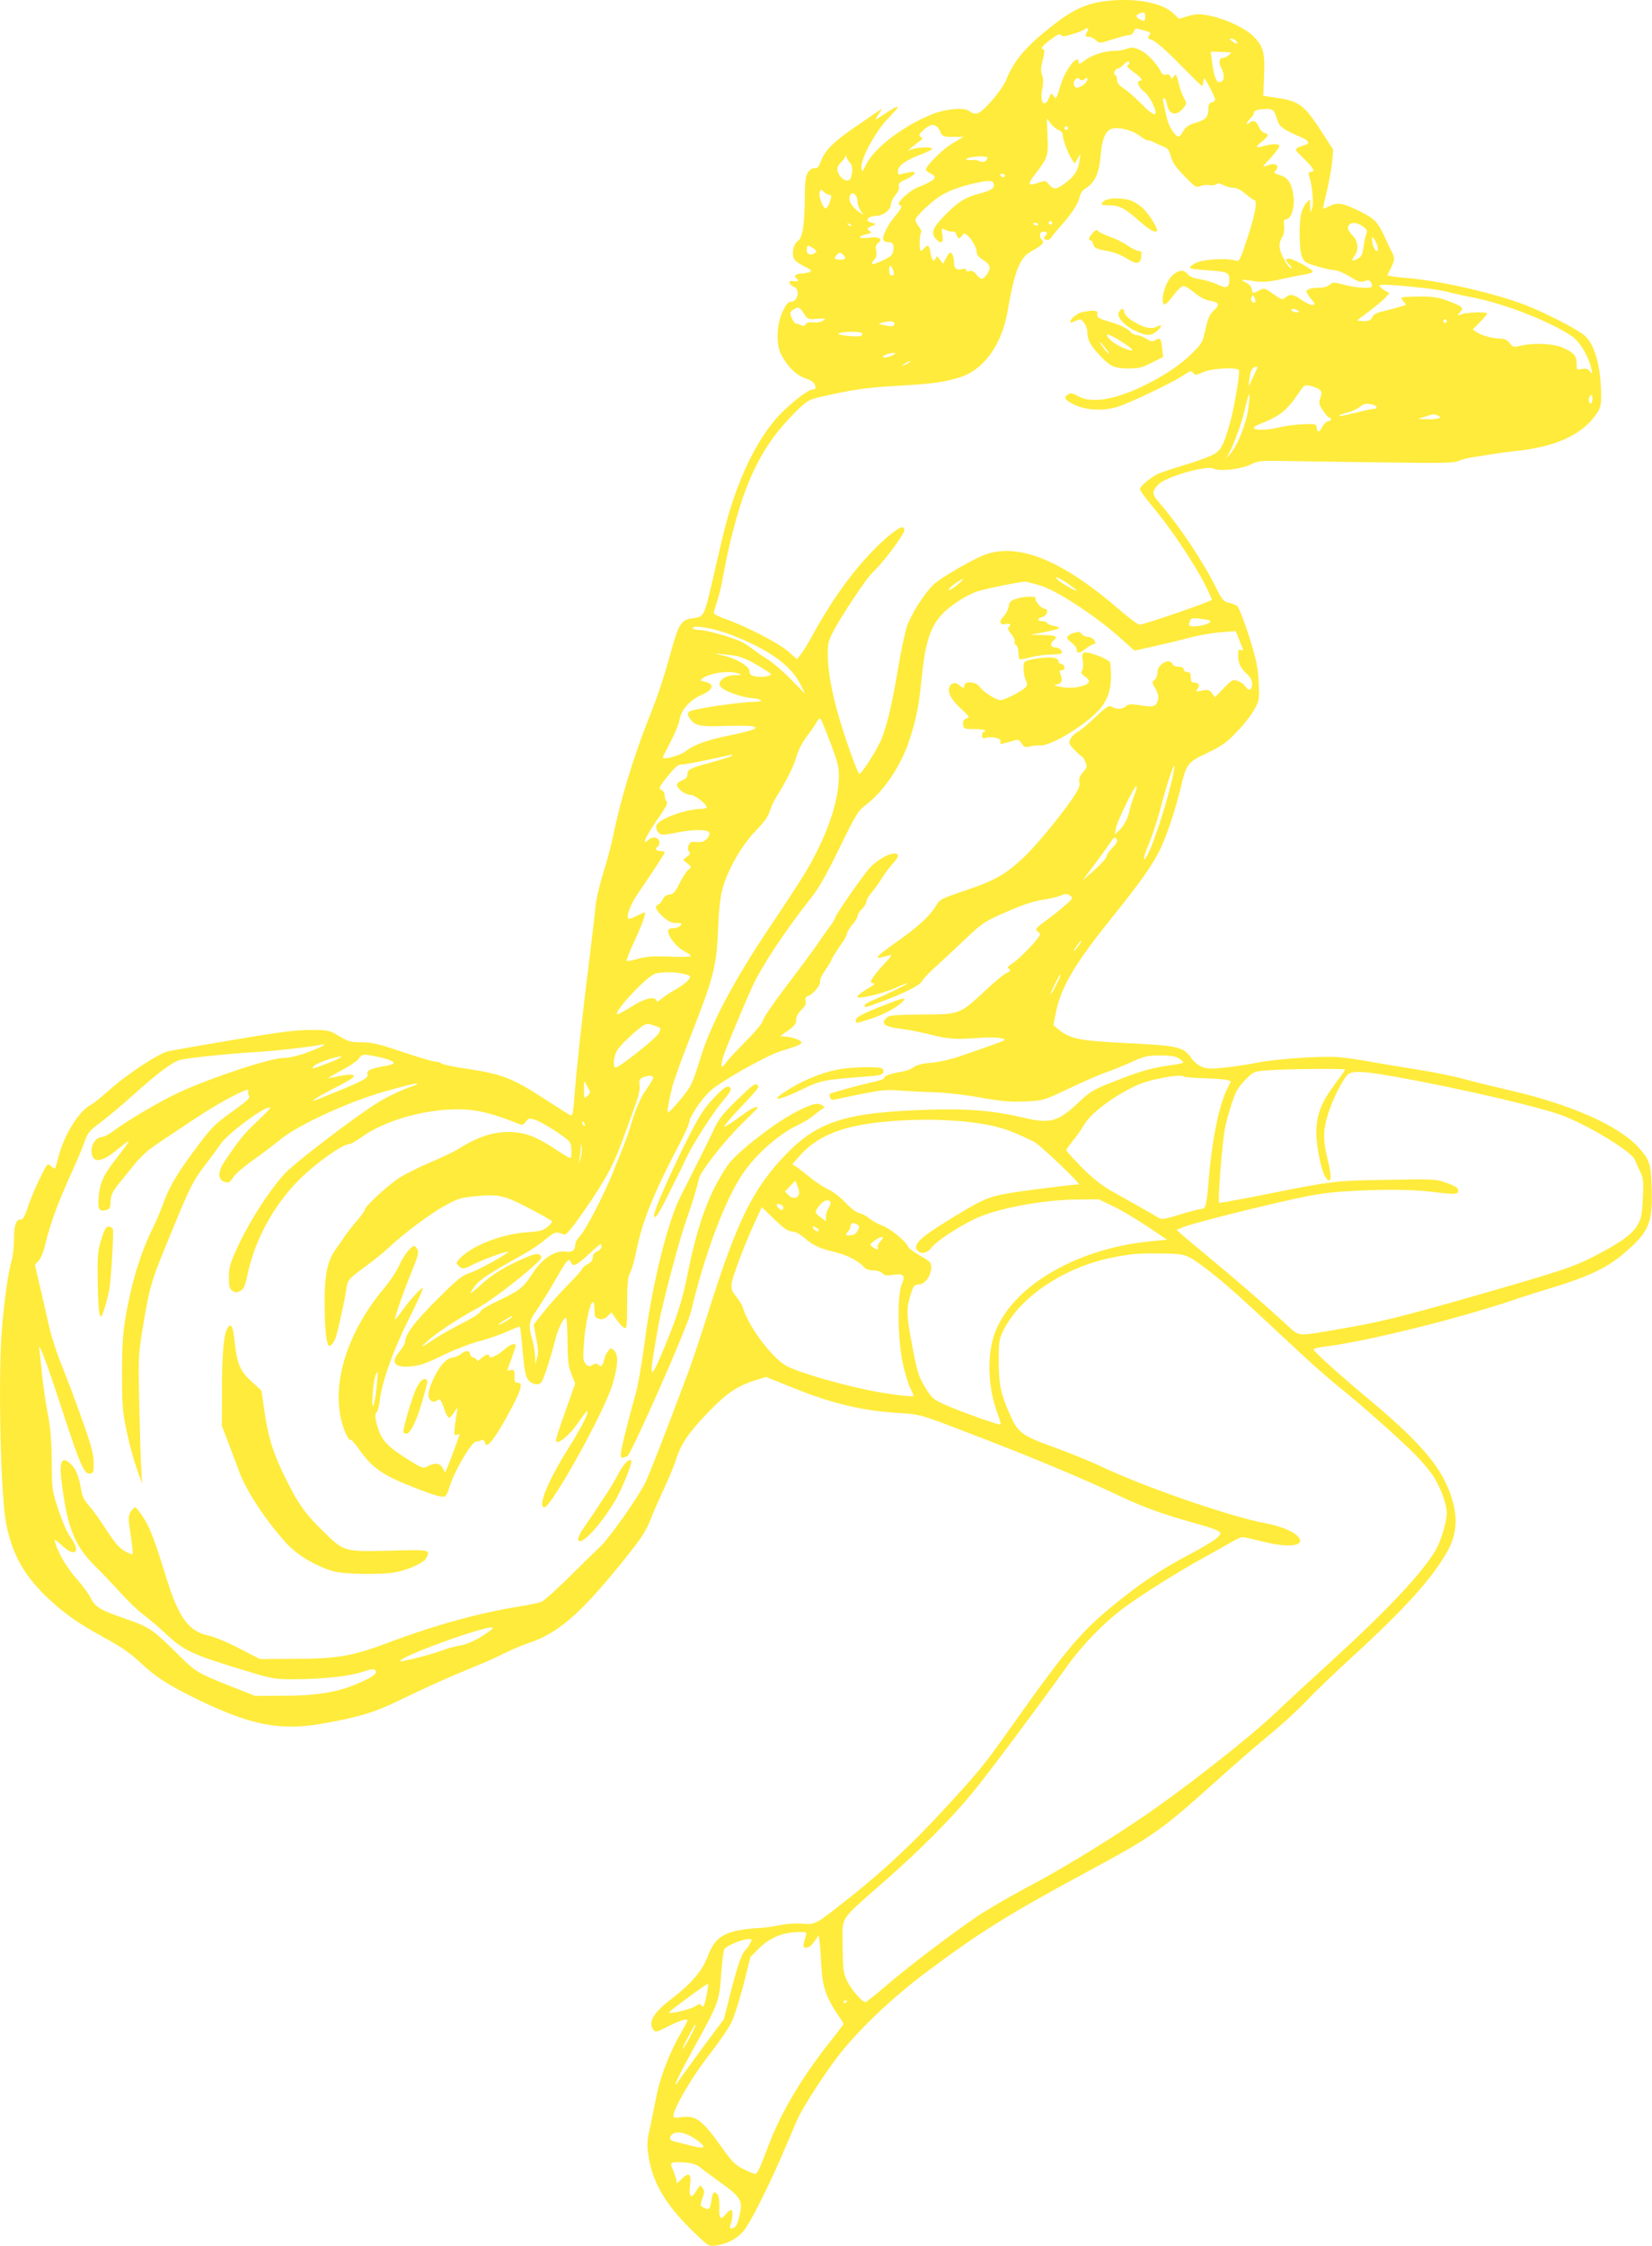 <?xml version="1.0" standalone="no"?>
<!DOCTYPE svg PUBLIC "-//W3C//DTD SVG 20010904//EN"
 "http://www.w3.org/TR/2001/REC-SVG-20010904/DTD/svg10.dtd">
<svg version="1.0" xmlns="http://www.w3.org/2000/svg"
 width="942pt" height="1280pt" viewBox="0 0 942 1280"
 preserveAspectRatio="xMidYMid meet">
<g transform="translate(0,1280) scale(0.1,-0.1)"
fill="#ffeb3b" stroke="none">
<path d="M6273 12789 c-87 -14 -167 -53 -260 -126 -160 -124 -230 -205 -274
-315 -24 -60 -130 -185 -166 -194 -16 -4 -30 0 -43 11 -27 25 -135 16 -217
-17 -164 -66 -328 -192 -374 -285 -23 -47 -23 -48 -27 -18 -6 46 79 204 150
278 32 34 58 63 58 64 0 10 -25 -2 -69 -32 -28 -19 -53 -35 -56 -35 -4 0 4 15
17 33 22 31 22 32 1 17 -12 -8 -76 -52 -143 -98 -122 -84 -168 -131 -192 -198
-9 -25 -17 -34 -31 -32 -12 2 -27 -7 -38 -22 -15 -21 -19 -46 -20 -155 -2
-149 -13 -220 -39 -238 -23 -16 -34 -58 -26 -92 4 -17 23 -33 59 -51 45 -23
49 -28 32 -35 -11 -4 -32 -8 -47 -8 -29 -1 -45 -16 -28 -26 19 -12 10 -22 -16
-17 -33 6 -29 -18 4 -33 37 -16 21 -85 -19 -85 -15 0 -27 -15 -47 -57 -34 -73
-38 -187 -8 -243 38 -71 86 -118 136 -135 44 -15 60 -30 60 -56 0 -5 -8 -9
-18 -9 -28 0 -152 -101 -212 -172 -130 -155 -235 -391 -303 -683 -14 -60 -40
-171 -57 -245 -44 -190 -47 -196 -106 -203 -67 -7 -83 -31 -123 -173 -47 -171
-77 -262 -134 -404 -86 -218 -162 -469 -202 -670 -10 -47 -34 -139 -55 -205
-21 -66 -41 -154 -45 -195 -3 -41 -22 -196 -40 -345 -37 -290 -70 -603 -81
-753 -5 -73 -10 -92 -20 -88 -8 3 -66 39 -130 81 -202 132 -259 154 -468 185
-71 10 -134 24 -139 29 -6 6 -22 11 -35 11 -14 0 -98 25 -187 55 -136 46 -174
55 -233 55 -62 0 -76 4 -128 35 -57 34 -60 35 -166 35 -86 0 -177 -12 -436
-56 -180 -30 -347 -60 -372 -65 -55 -12 -237 -131 -341 -225 -40 -36 -85 -72
-100 -80 -69 -35 -153 -171 -186 -298 -8 -33 -17 -63 -19 -65 -2 -2 -13 4 -24
14 -19 17 -20 16 -65 -75 -25 -52 -55 -124 -67 -162 -16 -50 -27 -68 -40 -68
-27 0 -38 -32 -38 -113 0 -40 -6 -96 -14 -123 -20 -68 -43 -233 -56 -399 -21
-289 -6 -949 26 -1103 34 -168 100 -287 225 -408 101 -96 177 -151 332 -236
96 -52 152 -91 204 -140 89 -84 163 -132 328 -212 299 -146 469 -180 700 -141
215 37 309 65 446 132 154 75 292 137 432 194 54 21 132 56 175 78 42 21 107
48 143 60 151 50 277 155 482 404 151 183 179 224 212 311 13 33 46 108 73
166 27 58 57 130 66 160 29 91 74 158 183 270 108 112 167 152 274 185 l57 18
149 -60 c229 -93 406 -135 628 -147 95 -6 111 -10 320 -90 402 -153 694 -274
931 -387 123 -58 245 -102 416 -149 64 -17 125 -38 135 -45 17 -13 17 -15 -7
-39 -14 -14 -84 -56 -156 -94 -157 -83 -265 -154 -405 -266 -213 -171 -288
-259 -619 -726 -144 -204 -181 -250 -384 -469 -170 -185 -334 -338 -512 -480
-217 -172 -212 -170 -286 -164 -34 3 -90 0 -123 -7 -33 -7 -80 -14 -105 -16
-213 -13 -269 -42 -315 -165 -31 -81 -95 -156 -204 -239 -103 -78 -137 -134
-107 -175 14 -19 15 -19 88 18 69 34 108 46 108 31 0 -3 -15 -31 -33 -62 -72
-125 -125 -263 -147 -384 -7 -35 -21 -105 -32 -157 -19 -83 -20 -103 -10 -168
24 -154 97 -277 256 -432 83 -80 88 -83 124 -79 77 11 138 46 176 103 47 72
140 259 215 435 34 80 69 161 77 180 33 74 166 279 247 380 121 151 303 322
500 469 301 224 457 321 901 561 380 204 425 236 748 526 95 86 230 203 300
260 70 57 164 144 210 193 46 49 162 160 258 248 304 278 460 451 546 607 61
111 59 228 -7 374 -61 136 -183 270 -444 488 -166 138 -315 273 -315 284 0 4
26 11 58 15 240 28 794 166 1107 275 33 11 128 41 210 66 189 58 296 108 385
183 152 127 174 176 168 374 -4 146 -10 166 -76 239 -110 122 -385 244 -728
323 -87 20 -206 49 -264 65 -58 16 -179 41 -270 55 -91 14 -210 34 -265 44
-55 11 -136 22 -180 26 -94 8 -348 -9 -455 -29 -100 -20 -226 -36 -273 -36
-49 0 -86 20 -117 64 -42 60 -76 67 -360 81 -273 13 -327 24 -394 78 l-29 24
12 64 c30 153 104 279 325 554 162 202 225 291 270 382 38 77 85 218 116 343
36 150 39 154 154 209 87 42 112 60 171 123 39 40 83 97 99 127 27 51 28 57
23 155 -4 84 -13 127 -55 261 -30 93 -58 165 -68 172 -10 7 -32 15 -49 19 -27
5 -36 15 -69 81 -74 150 -211 356 -324 486 -44 50 -45 64 -9 104 40 45 279
114 318 92 32 -17 163 -2 213 25 37 19 55 21 171 19 72 -1 322 -5 557 -8 335
-5 431 -4 450 6 13 7 43 16 68 20 25 4 72 12 105 17 33 6 106 16 162 22 224
24 370 91 452 205 26 37 31 52 31 102 0 171 -35 299 -95 351 -38 34 -219 127
-330 171 -178 69 -482 139 -675 156 -41 3 -85 8 -98 11 l-22 4 20 40 c24 47
25 60 5 97 -8 15 -22 44 -30 63 -49 108 -62 122 -160 170 -90 44 -120 48 -166
24 -17 -8 -32 -14 -34 -12 -1 2 8 46 21 98 12 52 26 127 30 166 l6 71 -75 116
c-90 138 -122 161 -244 179 l-80 12 5 111 c6 134 -4 172 -62 229 -48 48 -169
103 -261 119 -48 8 -71 7 -111 -5 l-51 -15 -35 33 c-71 65 -245 91 -415 63z
m257 -84 c0 -28 -3 -29 -31 -15 -31 17 -22 32 24 39 4 0 7 -10 7 -24z m-330
-84 c-14 -27 -13 -31 10 -31 11 0 29 -9 39 -19 19 -19 20 -19 96 5 41 13 84
24 95 24 10 0 22 9 25 20 4 14 13 19 23 16 9 -3 29 -8 45 -12 29 -7 33 -14 16
-31 -7 -7 -1 -14 22 -22 20 -7 81 -60 155 -136 68 -69 125 -125 128 -125 3 0
6 12 8 28 3 24 6 21 36 -35 38 -73 38 -79 12 -86 -15 -4 -20 -14 -20 -40 0
-44 -16 -61 -76 -78 -35 -10 -52 -22 -67 -46 -22 -38 -28 -40 -49 -15 -26 29
-40 63 -54 131 -17 78 -16 71 -5 71 5 0 12 -15 15 -34 12 -62 55 -71 95 -20
19 24 19 26 1 57 -10 18 -23 56 -30 86 -12 49 -14 53 -26 36 -12 -17 -14 -17
-20 -1 -4 11 -13 15 -25 11 -12 -4 -22 1 -30 17 -25 50 -79 105 -119 123 -35
16 -46 17 -74 7 -18 -7 -51 -12 -73 -12 -55 0 -127 -23 -168 -55 -27 -20 -35
-22 -35 -11 0 55 -73 -36 -101 -126 -28 -88 -26 -86 -42 -64 -13 17 -14 16
-26 -13 -26 -61 -53 -24 -38 51 7 36 7 60 -1 80 -8 22 -7 42 4 86 10 38 11 58
4 60 -18 6 -11 17 41 57 38 28 53 35 59 26 6 -11 18 -10 61 3 30 9 61 20 69
26 24 15 32 12 20 -9z m850 -56 c16 -19 1 -19 -24 0 -16 12 -17 15 -4 15 8 0
21 -7 28 -15z m-32 -64 c9 -3 -29 -31 -43 -31 -24 0 -28 -25 -10 -60 20 -38
16 -74 -7 -78 -22 -4 -34 25 -46 110 l-8 64 55 -2 c31 -1 57 -2 59 -3z m-578
-60 c0 -5 -5 -11 -12 -13 -6 -2 9 -19 35 -38 45 -32 58 -50 37 -50 -21 0 -9
-37 19 -58 16 -11 38 -41 50 -65 43 -88 18 -90 -64 -6 -33 34 -77 72 -97 85
-27 17 -38 31 -38 48 0 14 -5 26 -11 28 -14 5 0 38 16 38 6 0 20 9 30 20 19
21 35 26 35 11z m-255 -91 c12 10 15 10 15 -3 0 -17 -37 -47 -58 -47 -19 0
-26 28 -12 45 10 12 16 13 26 4 11 -9 18 -8 29 1z m1083 -192 c6 -13 14 -36
19 -51 9 -29 37 -49 126 -86 49 -21 60 -38 30 -47 -69 -22 -69 -19 -8 -78 57
-56 67 -76 39 -76 -12 0 -15 -5 -9 -22 18 -57 27 -156 17 -184 -10 -29 -10
-29 -11 11 l-1 39 -21 -20 c-11 -12 -24 -39 -29 -60 -14 -60 -12 -210 4 -247
12 -30 22 -36 87 -55 41 -12 86 -22 100 -22 14 0 52 -16 85 -36 49 -30 63 -35
85 -26 21 7 28 6 37 -8 6 -10 8 -21 5 -24 -12 -12 -95 -6 -158 11 -60 16 -65
16 -83 0 -11 -10 -35 -17 -59 -17 -47 0 -73 -8 -73 -22 0 -6 12 -24 26 -42 24
-27 25 -31 9 -34 -9 -2 -36 10 -60 27 -49 35 -70 38 -96 15 -16 -14 -21 -13
-68 20 -49 35 -52 36 -81 21 -37 -19 -38 -19 -42 7 -2 13 -15 29 -31 36 -16 8
-27 15 -25 17 2 1 32 -1 68 -7 53 -7 82 -5 155 11 50 11 109 23 132 26 24 4
45 11 48 15 8 13 -123 83 -142 76 -14 -6 -13 -10 8 -33 15 -16 18 -24 9 -21
-8 2 -27 28 -42 57 -28 55 -29 84 -3 126 6 11 10 37 7 58 -3 30 -1 37 12 37
26 0 49 66 43 121 -10 82 -30 116 -76 130 -38 11 -40 14 -26 29 23 25 -2 44
-39 30 -40 -15 -41 -13 -10 19 16 16 39 43 52 60 22 28 22 32 6 38 -9 3 -37 1
-61 -5 -66 -18 -71 -15 -30 19 42 35 45 44 16 52 -11 3 -25 19 -32 36 -12 32
-34 40 -55 19 -7 -7 -12 -8 -12 -2 0 6 9 19 20 29 11 10 20 24 20 31 0 15 20
21 71 23 28 1 38 -4 47 -21z m-1232 -99 c14 -5 24 -17 24 -29 0 -25 32 -110
53 -140 l15 -22 17 28 16 29 -6 -44 c-7 -54 -33 -92 -91 -132 -47 -32 -57 -31
-91 9 -10 12 -18 12 -44 3 -69 -24 -74 -16 -26 47 72 93 75 104 70 217 l-4
100 22 -28 c12 -16 32 -33 45 -38z m-676 -6 c14 -31 17 -33 74 -33 l60 0 -60
-35 c-57 -34 -154 -129 -154 -151 0 -6 11 -16 25 -22 14 -6 25 -16 25 -22 0
-13 -35 -34 -91 -55 -50 -18 -133 -94 -111 -102 19 -7 15 -18 -24 -65 -42 -49
-75 -115 -67 -135 3 -7 15 -13 28 -13 27 0 35 -16 28 -53 -4 -21 -18 -32 -61
-52 -60 -28 -75 -26 -47 5 13 14 16 28 11 51 -4 23 -2 35 11 44 31 23 5 38
-54 30 -60 -7 -68 8 -11 20 28 7 30 9 15 20 -15 11 -14 13 11 25 l27 13 -28 9
c-22 8 -26 13 -16 24 6 8 26 14 44 14 41 0 85 34 85 65 0 13 12 37 26 54 16
19 23 37 20 49 -5 15 3 23 34 37 49 22 71 45 44 45 -11 0 -34 -4 -52 -9 -30
-9 -32 -8 -32 15 0 29 48 63 132 94 32 12 60 26 63 31 8 12 -76 12 -112 -1
l-28 -10 25 21 c14 12 34 28 45 35 17 13 18 16 5 24 -13 9 -10 15 18 41 42 38
72 35 92 -8z m730 17 c0 -5 -4 -10 -10 -10 -5 0 -10 5 -10 10 0 6 5 10 10 10
6 0 10 -4 10 -10z m344 -12 c22 -6 54 -22 69 -35 16 -13 35 -23 43 -23 8 0 22
-4 32 -10 9 -5 33 -16 52 -23 29 -12 37 -21 47 -60 9 -34 29 -62 77 -111 61
-63 66 -66 92 -56 16 6 39 8 52 5 13 -3 30 -1 37 5 9 7 21 6 41 -5 16 -8 42
-15 57 -15 18 0 44 -13 70 -35 22 -19 44 -35 49 -35 20 0 5 -85 -38 -213 -46
-138 -46 -139 -73 -131 -48 14 -179 6 -219 -13 -20 -10 -37 -22 -37 -28 0 -6
42 -12 95 -15 113 -7 130 -13 130 -49 0 -51 -13 -58 -67 -33 -26 13 -72 26
-102 31 -38 6 -59 15 -71 31 -19 25 -49 22 -84 -9 -41 -35 -73 -149 -47 -166
6 -3 28 19 51 50 22 30 48 55 58 55 10 0 38 -17 64 -39 29 -24 62 -41 87 -45
53 -8 59 -22 23 -55 -24 -22 -34 -44 -48 -107 -16 -73 -21 -83 -74 -135 -68
-69 -170 -136 -294 -195 -158 -74 -285 -93 -358 -52 -29 17 -43 20 -55 12 -31
-19 -24 -32 32 -60 71 -34 171 -38 255 -10 75 25 310 138 366 176 41 27 47 29
58 15 10 -15 16 -14 56 4 49 22 193 30 205 11 7 -11 -28 -220 -51 -299 -38
-134 -53 -160 -102 -185 -26 -13 -96 -38 -157 -56 -60 -18 -125 -40 -144 -47
-44 -19 -111 -73 -111 -90 0 -7 27 -46 61 -86 112 -133 247 -334 313 -464 20
-40 36 -76 36 -81 0 -9 -386 -142 -412 -142 -9 0 -58 36 -110 81 -318 276
-562 381 -754 324 -63 -18 -268 -135 -312 -178 -53 -51 -128 -169 -151 -239
-11 -35 -35 -144 -51 -243 -34 -201 -58 -302 -90 -388 -22 -59 -115 -207 -130
-207 -4 0 -26 51 -48 114 -89 249 -132 436 -132 569 0 64 4 78 41 146 38 69
110 180 175 270 13 19 40 50 60 69 37 36 131 159 153 201 9 16 10 26 2 34 -14
14 -103 -55 -193 -152 -118 -125 -230 -286 -333 -476 -21 -38 -48 -82 -60 -96
l-21 -26 -49 44 c-53 47 -244 145 -357 185 -38 12 -68 28 -68 35 0 6 9 35 19
65 10 29 27 98 36 153 30 169 83 372 131 494 72 184 151 305 286 439 57 56 72
65 129 78 179 42 268 55 439 65 207 11 276 21 368 50 133 44 235 186 267 374
41 233 70 307 136 343 59 32 75 49 62 63 -20 20 -16 49 7 49 23 0 26 -10 8
-28 -9 -9 -7 -13 6 -18 12 -5 23 1 34 17 9 13 33 42 53 64 59 66 98 125 105
161 4 23 16 40 38 53 48 30 73 84 81 176 14 156 45 186 159 153z m-1588 -185
c23 -17 15 -97 -9 -101 -23 -5 -53 22 -61 53 -4 17 1 31 19 49 14 14 26 31 26
38 1 7 3 4 6 -7 3 -11 11 -25 19 -32z m784 29 c0 -20 -23 -31 -43 -21 -10 6
-32 9 -48 7 -34 -5 -40 9 -6 15 40 8 97 7 97 -1z m100 -102 c0 -5 -4 -10 -9
-10 -6 0 -13 5 -16 10 -3 6 1 10 9 10 9 0 16 -4 16 -10z m-64 -45 c10 -26 -14
-42 -87 -60 -77 -19 -129 -54 -211 -143 -51 -54 -59 -83 -31 -114 29 -32 44
-23 37 23 -7 39 -6 41 14 30 11 -6 30 -11 41 -11 12 0 21 -3 21 -7 0 -5 5 -15
10 -23 8 -13 11 -12 24 5 14 19 15 19 35 1 26 -23 51 -72 51 -98 0 -10 13 -26
29 -35 47 -28 55 -49 31 -83 -26 -37 -36 -37 -62 -5 -14 18 -26 24 -39 20 -11
-4 -19 -2 -19 5 0 8 -8 10 -21 7 -33 -9 -49 3 -49 33 0 34 -9 60 -21 60 -5 0
-16 -14 -25 -32 l-16 -31 -19 24 c-16 21 -18 22 -24 6 -10 -25 -22 -13 -29 33
-7 43 -16 49 -36 25 -7 -8 -16 -15 -20 -15 -9 0 -7 97 3 106 3 4 -3 18 -13 32
-11 13 -20 31 -20 39 0 19 92 106 145 138 50 30 111 52 190 70 80 18 105 18
111 0z m-938 -65 c15 0 15 -9 1 -49 -6 -18 -16 -30 -23 -28 -16 5 -40 73 -32
93 6 15 8 16 24 0 10 -9 24 -16 30 -16z m150 -2 c7 -7 12 -24 12 -38 0 -14 8
-37 17 -50 l17 -25 -24 16 c-39 26 -63 64 -55 88 7 24 16 26 33 9z m1122 -158
c0 -5 -4 -10 -10 -10 -5 0 -10 5 -10 10 0 6 5 10 10 10 6 0 10 -4 10 -10z
m-1145 -18 c-3 -3 -11 0 -18 7 -9 10 -8 11 6 5 10 -3 15 -9 12 -12z m1065 8
c0 -5 -7 -7 -15 -4 -8 4 -15 8 -15 10 0 2 7 4 15 4 8 0 15 -4 15 -10z m1851
-10 c23 -17 27 -25 20 -43 -5 -12 -12 -46 -16 -75 -6 -44 -11 -55 -36 -68 -32
-16 -36 -9 -14 20 23 30 19 83 -9 110 -30 31 -37 51 -23 65 17 17 46 13 78 -9z
m79 -100 c13 -31 7 -52 -9 -34 -5 5 -12 24 -16 43 -9 41 7 35 25 -9z m-3211
-26 c18 -13 20 -18 10 -25 -27 -17 -49 -10 -49 16 0 29 7 31 39 9z m169 -36
c19 -19 14 -28 -18 -28 -16 0 -30 4 -30 8 0 9 21 32 30 32 3 0 11 -5 18 -12z
m287 -95 c5 -17 2 -23 -9 -23 -11 0 -16 10 -16 32 0 34 13 29 25 -9z m3020
-94 c50 -5 115 -16 145 -24 30 -8 101 -23 156 -34 180 -37 445 -143 552 -221
44 -32 93 -116 107 -185 6 -28 5 -29 -9 -11 -11 14 -23 17 -46 13 -29 -6 -30
-6 -30 32 0 44 -15 61 -80 90 -50 23 -163 28 -238 11 -41 -10 -45 -9 -64 15
-13 17 -29 25 -51 25 -46 1 -104 16 -133 35 l-26 17 41 42 c22 23 41 45 41 49
0 11 -115 8 -146 -4 -28 -10 -28 -10 -9 11 24 26 17 33 -68 65 -56 21 -85 25
-167 25 -55 0 -100 -3 -100 -7 0 -3 7 -14 16 -24 14 -16 14 -18 -8 -23 -13 -4
-39 -11 -58 -16 -19 -6 -51 -13 -70 -18 -21 -5 -39 -17 -45 -30 -8 -17 -18
-22 -47 -22 -21 0 -38 2 -38 4 0 2 28 24 63 49 34 25 75 59 91 75 l29 31 -32
19 c-17 10 -28 22 -24 26 7 7 97 2 248 -15z m-957 -79 c-2 -5 -9 -6 -16 -1 -7
4 -10 15 -6 25 6 17 8 17 16 2 5 -9 8 -21 6 -26z m-2573 -69 c19 -30 22 -32
74 -28 48 3 52 2 35 -10 -11 -8 -34 -13 -54 -10 -23 2 -39 -1 -46 -11 -7 -10
-16 -12 -25 -6 -8 5 -20 9 -27 9 -8 0 -20 15 -27 32 -13 30 -12 34 8 48 28 19
38 16 62 -24z m2815 19 c12 -8 11 -10 -7 -10 -12 0 -25 5 -28 10 -8 13 15 13
35 0z m850 -60 c0 -5 -4 -10 -10 -10 -5 0 -10 5 -10 10 0 6 5 10 10 10 6 0 10
-4 10 -10z m-3150 -15 c0 -17 -12 -18 -61 -8 -33 7 -33 7 -9 14 43 12 70 10
70 -6z m-185 -54 c10 -17 -14 -22 -82 -15 -47 5 -61 10 -48 15 28 11 123 11
130 0z m172 -127 c-16 -8 -36 -13 -45 -11 -14 3 -12 6 8 15 14 6 34 11 45 11
16 0 15 -3 -8 -15z m102 -38 c-2 -2 -15 -9 -29 -15 -24 -11 -24 -11 -6 3 16
13 49 24 35 12z m1981 -30 c0 -2 -12 -28 -26 -58 l-25 -53 6 50 c6 46 17 64
38 65 4 0 7 -2 7 -4z m357 -128 c10 -11 11 -21 2 -46 -10 -29 -8 -37 15 -72
14 -22 31 -40 36 -40 6 0 10 -4 10 -10 0 -5 -7 -10 -15 -10 -9 0 -24 -13 -33
-30 -20 -36 -30 -38 -34 -7 -3 21 -7 22 -78 19 -41 -1 -101 -9 -133 -17 -104
-26 -195 -14 -119 16 123 49 156 75 229 181 31 45 32 46 69 38 20 -5 43 -15
51 -22z m-408 -100 c-10 -84 -60 -213 -99 -258 l-30 -35 20 36 c27 48 74 180
89 249 24 106 33 110 20 8z m1961 47 c0 -14 -4 -25 -10 -25 -11 0 -14 33 -3
43 11 11 13 8 13 -18z m-1252 -31 c26 -8 29 -24 4 -24 -10 0 -59 -11 -110 -24
-51 -13 -90 -20 -87 -16 3 4 24 13 48 19 25 6 55 20 68 30 26 22 40 24 77 15z
m366 -60 c35 -13 13 -24 -46 -23 l-63 1 40 13 c49 16 50 16 69 9z m-2106 -959
c28 -20 52 -38 52 -40 0 -8 -71 31 -100 54 -41 34 -9 24 48 -14z m-598 21 c0
-2 -18 -19 -40 -36 -22 -17 -40 -27 -40 -21 0 6 17 22 37 36 39 26 43 28 43
21z m439 -32 c90 -24 325 -178 463 -303 l77 -69 108 24 c59 13 151 35 203 49
52 14 134 28 181 32 l86 6 17 -44 c10 -24 20 -50 23 -57 3 -8 0 -10 -11 -6
-13 5 -16 -1 -16 -31 0 -44 13 -71 51 -107 20 -18 29 -37 29 -57 0 -36 -23
-42 -39 -12 -6 10 -25 24 -42 30 -29 10 -33 8 -81 -41 l-50 -52 -17 23 c-15
20 -23 22 -57 15 -35 -6 -38 -6 -26 9 17 20 8 37 -19 37 -14 0 -19 7 -19 30 0
23 -4 30 -20 30 -11 0 -20 7 -20 15 0 10 -10 15 -29 15 -16 0 -31 6 -35 15
-15 39 -86 1 -86 -47 0 -17 -7 -36 -17 -43 -15 -11 -15 -15 5 -49 14 -24 20
-46 16 -61 -10 -42 -25 -47 -99 -35 -57 9 -70 8 -85 -5 -20 -18 -53 -19 -79
-3 -17 10 -29 3 -96 -60 -42 -40 -87 -78 -101 -84 -14 -7 -32 -24 -39 -38 -13
-24 -11 -29 21 -63 20 -20 38 -37 42 -37 4 0 13 -14 20 -30 13 -28 12 -33 -13
-61 -19 -24 -24 -39 -20 -58 4 -21 -5 -42 -46 -101 -80 -114 -209 -269 -280
-334 -98 -91 -161 -126 -322 -180 -143 -48 -148 -51 -171 -90 -34 -56 -103
-120 -223 -204 -135 -96 -139 -104 -38 -75 13 3 3 -13 -31 -48 -28 -30 -58
-66 -67 -81 -15 -25 -15 -27 1 -31 13 -3 9 -8 -17 -23 -45 -26 -77 -51 -71
-57 12 -11 151 23 214 52 38 17 71 30 73 28 3 -4 -138 -72 -214 -104 -18 -7
-33 -18 -33 -23 0 -14 0 -14 108 26 128 48 211 91 220 113 4 10 36 44 72 77
36 32 113 104 171 159 101 96 110 102 235 157 88 39 154 61 204 69 41 6 90 17
108 25 29 12 37 12 53 0 19 -13 18 -16 -28 -56 -26 -23 -76 -63 -111 -88 -53
-39 -61 -48 -47 -58 8 -6 15 -15 15 -20 0 -17 -113 -136 -154 -162 -23 -14
-35 -27 -28 -30 19 -6 14 -20 -9 -27 -11 -4 -64 -47 -117 -97 -152 -141 -145
-138 -363 -140 -146 -1 -188 -4 -201 -16 -41 -35 -15 -55 87 -66 33 -4 103
-18 156 -31 107 -27 142 -30 279 -20 52 4 110 3 129 -2 33 -8 32 -9 -55 -40
-49 -17 -128 -45 -176 -61 -50 -18 -120 -34 -165 -38 -52 -5 -86 -13 -102 -25
-12 -10 -39 -21 -60 -25 -71 -12 -111 -25 -108 -36 1 -6 -25 -16 -58 -23 -76
-16 -246 -63 -253 -69 -2 -3 -2 -13 2 -22 4 -11 13 -14 29 -10 12 3 80 18 151
32 100 20 145 25 200 20 39 -3 127 -8 196 -10 75 -2 187 -14 280 -31 126 -22
174 -26 258 -22 102 5 103 5 250 75 81 38 176 80 212 92 36 12 101 39 145 59
71 32 89 36 160 36 62 0 88 -4 109 -18 15 -10 26 -21 23 -23 -3 -3 -36 -10
-73 -15 -104 -14 -174 -34 -318 -91 -121 -47 -136 -56 -205 -120 -117 -111
-162 -124 -313 -88 -170 40 -318 53 -533 46 -476 -14 -637 -64 -820 -251 -191
-198 -280 -377 -444 -896 -44 -140 -98 -301 -120 -359 -118 -315 -222 -583
-242 -621 -43 -86 -204 -314 -256 -363 -30 -28 -111 -108 -182 -178 -71 -70
-140 -132 -155 -137 -14 -6 -70 -17 -123 -26 -235 -38 -483 -106 -761 -211
-196 -73 -279 -87 -523 -88 l-197 -1 -118 61 c-67 35 -145 67 -179 74 -73 16
-124 59 -164 140 -35 70 -39 81 -105 291 -40 125 -67 193 -96 237 -22 34 -44
62 -49 62 -5 0 -16 -11 -25 -25 -15 -24 -16 -34 -1 -132 9 -58 14 -108 11
-110 -3 -3 -23 5 -46 18 -30 17 -56 47 -102 118 -34 53 -78 115 -99 138 -24
26 -40 55 -44 80 -13 81 -29 125 -55 153 -55 58 -74 28 -59 -92 32 -260 72
-363 186 -478 43 -42 111 -114 152 -159 41 -46 99 -101 130 -124 31 -23 88
-72 128 -109 103 -96 151 -118 445 -207 161 -49 172 -51 285 -51 164 1 306 16
386 41 58 19 70 20 78 8 11 -17 -11 -34 -100 -73 -112 -49 -234 -70 -421 -70
l-165 -1 -132 52 c-188 74 -209 86 -295 172 -160 158 -173 167 -313 216 -146
50 -172 66 -199 120 -10 22 -45 69 -77 105 -55 60 -107 148 -125 210 -6 22 -2
20 40 -18 77 -71 109 -37 47 49 -17 22 -47 91 -67 152 -37 110 -38 115 -39
277 -1 121 -7 194 -23 275 -12 61 -26 160 -32 220 -6 61 -13 124 -15 140 -12
70 38 -60 126 -330 105 -322 129 -378 162 -373 20 3 22 9 21 63 0 47 -14 99
-66 245 -36 102 -89 242 -117 312 -29 70 -63 177 -76 240 -14 62 -36 162 -51
222 l-25 108 21 23 c14 15 30 56 41 105 23 99 74 237 144 390 29 63 63 143 75
178 21 58 30 69 94 116 39 29 123 99 186 156 145 130 222 187 268 200 43 11
292 37 442 45 98 6 304 29 360 41 48 10 5 -13 -80 -45 -50 -18 -103 -30 -130
-30 -80 1 -466 -129 -635 -214 -102 -51 -265 -148 -332 -198 -29 -22 -61 -39
-71 -39 -33 0 -64 -43 -60 -86 5 -63 55 -60 140 9 96 78 96 76 -8 -57 -65 -85
-85 -129 -91 -205 -6 -75 1 -87 43 -77 20 5 24 13 24 44 1 40 11 62 53 113 15
19 50 62 78 96 27 35 69 76 92 93 42 31 63 45 262 177 139 93 311 183 301 158
-3 -10 -2 -23 4 -30 8 -10 -8 -26 -67 -69 -131 -95 -140 -104 -217 -205 -115
-152 -170 -241 -200 -327 -16 -43 -42 -106 -58 -139 -75 -147 -130 -328 -165
-540 -13 -81 -18 -163 -17 -310 0 -179 3 -213 27 -325 14 -69 40 -163 57 -210
l30 -85 -5 95 c-3 52 -8 217 -11 365 -6 270 -6 270 25 458 38 223 40 228 172
548 93 225 111 260 173 342 39 51 80 107 93 126 45 67 283 239 283 205 0 -3
-36 -39 -79 -80 -72 -68 -101 -104 -183 -227 -33 -49 -36 -92 -9 -107 30 -16
40 -12 60 20 10 17 59 60 109 95 51 35 122 90 159 120 86 71 315 182 517 250
82 28 259 75 264 70 3 -2 -4 -7 -14 -11 -56 -17 -146 -59 -204 -94 -123 -75
-471 -340 -533 -405 -89 -95 -207 -278 -276 -430 -39 -85 -46 -110 -46 -164 0
-52 3 -66 20 -77 16 -11 25 -11 45 -1 20 10 27 26 41 92 42 198 147 393 294
541 95 95 248 204 287 204 8 0 43 20 78 45 156 110 447 176 640 146 67 -11
141 -33 238 -72 31 -13 34 -12 50 8 15 21 20 22 54 11 20 -6 74 -36 120 -67
83 -57 83 -57 86 -104 2 -26 -1 -47 -6 -47 -5 0 -40 21 -78 46 -102 69 -167
96 -244 102 -105 7 -200 -22 -318 -97 -26 -16 -98 -50 -160 -76 -61 -26 -140
-65 -174 -87 -67 -43 -198 -164 -198 -182 0 -6 -20 -34 -43 -61 -24 -28 -56
-68 -71 -90 -14 -22 -38 -55 -51 -74 -48 -65 -65 -148 -64 -305 0 -136 9 -229
22 -243 12 -12 35 18 46 60 21 80 49 212 56 260 7 54 9 56 115 134 41 30 95
74 120 97 86 81 235 194 320 241 76 43 94 49 175 57 136 14 167 8 312 -68 70
-36 129 -70 131 -74 2 -4 -10 -19 -26 -32 -25 -21 -44 -26 -120 -31 -148 -11
-318 -79 -385 -154 -17 -19 -17 -22 -2 -37 21 -21 27 -20 83 8 57 29 193 78
199 72 7 -7 -171 -106 -222 -122 -42 -14 -71 -38 -186 -153 -127 -127 -178
-195 -179 -238 -1 -10 -14 -34 -30 -53 -56 -64 -33 -96 63 -87 49 4 87 17 177
61 63 31 158 68 210 82 52 13 125 39 163 56 37 17 69 29 72 27 2 -3 9 -65 15
-139 9 -99 16 -142 29 -160 20 -28 55 -37 75 -21 13 11 51 125 81 242 16 65
47 129 62 129 5 0 8 -60 9 -133 1 -110 4 -141 22 -187 l22 -55 -41 -115 c-67
-189 -73 -209 -66 -216 12 -13 73 37 112 92 64 90 64 90 65 76 0 -19 -46 -106
-117 -219 -112 -179 -169 -323 -129 -323 40 0 347 553 390 705 31 108 33 165
7 189 -18 16 -20 16 -35 -6 -9 -12 -16 -26 -16 -30 0 -3 -5 -19 -10 -33 -9
-23 -13 -25 -26 -14 -13 10 -19 10 -36 0 -18 -11 -23 -10 -38 6 -15 16 -17 30
-10 123 7 105 35 230 51 230 5 0 9 -20 9 -45 0 -40 3 -45 26 -51 18 -5 31 -1
48 15 l23 22 26 -38 c15 -21 34 -43 44 -49 17 -10 18 -2 19 135 0 117 4 152
17 178 10 18 27 79 38 135 32 160 97 319 243 598 31 58 56 114 56 125 1 30 72
135 121 179 67 59 319 200 402 226 96 29 117 38 117 49 0 12 -47 30 -88 33
l-34 3 46 32 c36 26 46 39 46 61 0 18 10 38 30 57 21 21 28 34 24 51 -4 16 0
24 15 29 28 8 73 65 67 82 -3 7 10 36 29 63 19 28 35 53 35 57 0 6 25 47 72
115 10 15 18 33 18 40 1 7 14 29 30 48 17 19 30 42 30 50 0 9 11 27 25 40 14
13 25 32 25 41 0 10 13 33 29 51 15 18 41 53 56 78 15 25 43 62 61 83 19 20
34 42 34 47 0 38 -87 5 -153 -58 -36 -35 -207 -280 -207 -297 0 -5 -11 -23
-25 -41 -13 -17 -46 -63 -71 -101 -26 -37 -107 -147 -181 -244 -73 -96 -133
-184 -133 -195 0 -12 -41 -61 -98 -119 -55 -55 -106 -111 -115 -124 -25 -38
-31 -18 -12 41 16 48 116 288 166 398 52 113 188 319 324 490 52 65 92 134
171 296 97 198 107 214 155 250 102 78 200 226 247 374 38 119 51 184 67 342
27 273 68 355 230 455 28 17 66 36 86 42 58 19 263 59 279 56 8 -2 44 -11 79
-21z m970 -201 c12 -10 -24 -26 -68 -31 -52 -5 -57 0 -45 32 5 13 16 15 58 10
28 -4 53 -8 55 -11z m-2737 -78 c223 -86 348 -175 405 -290 l25 -50 -84 85
c-46 47 -104 96 -127 110 -24 14 -61 40 -84 57 -23 18 -55 39 -72 47 -58 26
-200 66 -237 66 -21 0 -38 5 -38 11 0 19 120 -1 212 -36z m23 -121 c33 -4 76
-21 127 -51 43 -25 80 -49 83 -53 8 -13 -49 -22 -87 -15 -27 5 -34 11 -34 28
1 29 -72 73 -154 92 -36 8 -47 12 -25 10 22 -3 63 -8 90 -11z m30 -104 c15 -7
11 -8 -20 -8 -62 2 -110 -37 -85 -67 19 -23 113 -57 172 -63 65 -5 79 -22 19
-22 -80 0 -356 -41 -370 -55 -12 -12 -12 -17 3 -40 27 -41 58 -48 201 -42 72
2 141 1 155 -2 24 -7 24 -8 5 -18 -11 -6 -69 -21 -130 -33 -133 -27 -208 -54
-255 -91 -33 -26 -130 -52 -130 -35 0 3 20 43 44 89 24 45 47 102 51 126 9 56
59 111 124 140 70 30 79 63 20 76 -28 6 -29 8 -12 20 47 32 160 46 208 25z
m521 -395 c43 -114 49 -138 47 -200 -3 -145 -73 -341 -194 -543 -29 -48 -112
-175 -184 -282 -208 -307 -345 -562 -406 -754 -52 -168 -57 -178 -120 -253
-33 -40 -64 -73 -69 -73 -8 0 1 57 25 152 9 35 56 164 105 288 127 323 147
397 154 596 4 107 12 185 25 235 28 108 108 249 190 334 48 49 72 83 80 111 6
21 23 59 39 84 58 92 102 181 115 233 9 32 32 76 59 112 25 33 51 71 57 84 7
13 16 19 20 15 4 -5 30 -67 57 -139z m-566 -74 c-8 -5 -60 -21 -115 -36 -124
-34 -135 -40 -135 -68 0 -16 -9 -26 -30 -34 -16 -6 -30 -18 -30 -26 0 -22 48
-57 78 -57 24 0 92 -53 92 -72 0 -4 -15 -8 -32 -8 -85 -1 -230 -53 -253 -90
-10 -16 4 -48 24 -55 10 -3 50 1 90 10 80 17 159 19 180 6 22 -14 -15 -62 -48
-60 -14 1 -34 1 -43 1 -21 -2 -34 -40 -19 -55 9 -9 6 -16 -11 -29 l-23 -18 25
-21 c24 -20 24 -21 6 -35 -11 -7 -33 -42 -50 -76 -26 -52 -36 -64 -59 -66 -18
-2 -31 -11 -37 -26 -5 -13 -16 -26 -24 -29 -26 -10 -18 -32 24 -71 30 -27 49
-36 76 -36 31 0 35 -2 24 -15 -7 -8 -25 -15 -41 -15 -21 0 -29 -5 -29 -18 0
-30 49 -91 90 -112 22 -11 40 -24 40 -29 0 -4 -54 -6 -120 -3 -94 4 -133 1
-181 -12 -33 -10 -63 -15 -66 -12 -3 2 17 53 45 113 48 105 68 163 57 163 -3
0 -24 -9 -46 -21 -23 -11 -43 -18 -46 -15 -14 13 12 82 54 143 94 138 153 228
153 235 0 5 -11 8 -25 8 -25 0 -33 14 -15 25 6 3 10 15 10 25 0 26 -37 36 -59
16 -50 -45 -19 21 67 142 32 47 41 67 33 75 -6 6 -11 21 -11 34 0 13 -7 26
-15 29 -22 9 -20 16 36 85 36 45 58 64 73 62 17 -1 97 14 261 50 33 8 41 7 25
-2z m2510 -147 c-47 -199 -145 -472 -157 -437 -2 6 10 44 28 84 17 40 45 123
61 183 36 137 78 269 85 263 2 -3 -5 -45 -17 -93z m-212 -76 c-11 -29 -23 -69
-27 -88 -10 -46 -34 -90 -62 -115 l-22 -20 6 35 c7 40 105 240 117 240 5 0 -1
-24 -12 -52z m-98 -262 c0 -7 -13 -25 -30 -41 -16 -16 -30 -36 -30 -45 0 -9
-31 -44 -69 -78 l-69 -61 80 107 c44 59 84 115 89 125 11 19 29 14 29 -7z
m-220 -596 c-12 -16 -24 -30 -26 -30 -3 0 4 14 16 30 12 17 24 30 26 30 3 0
-4 -13 -16 -30z m-2247 -161 c37 -10 38 -11 24 -32 -8 -12 -41 -37 -73 -55
-32 -18 -70 -43 -83 -55 -17 -15 -25 -18 -28 -9 -10 26 -69 12 -139 -33 -38
-24 -75 -45 -82 -45 -35 0 157 208 211 230 31 12 125 12 170 -1z m2118 -65
c-16 -33 -30 -55 -31 -51 0 12 53 118 57 113 3 -2 -9 -30 -26 -62z m-2273
-235 c22 -8 22 -10 8 -38 -17 -31 -235 -203 -248 -195 -15 10 -8 67 13 101 12
19 53 61 91 94 72 62 71 62 136 38z m-1607 -169 c65 -12 110 -30 104 -40 -2
-4 -22 -10 -42 -14 -85 -14 -114 -26 -108 -46 7 -22 -17 -36 -155 -93 -47 -19
-103 -42 -125 -51 -66 -27 -15 8 85 59 47 24 94 50 105 58 31 24 1 29 -72 14
-35 -8 -63 -12 -63 -11 0 1 37 22 81 46 45 24 88 53 96 66 17 25 21 26 94 12z
m-251 -31 c-112 -44 -118 -45 -101 -25 14 17 122 55 156 55 11 0 -14 -13 -55
-30z m5780 -45 c0 -3 -27 -41 -59 -84 -77 -103 -104 -172 -105 -270 0 -89 30
-233 55 -263 17 -21 18 -21 25 -3 4 11 -2 56 -15 105 -27 108 -27 170 0 257
29 94 94 221 121 235 31 17 91 13 256 -16 372 -66 847 -177 971 -226 156 -62
385 -203 403 -248 5 -14 19 -44 30 -67 19 -36 20 -54 16 -152 -5 -96 -9 -117
-32 -156 -30 -51 -96 -98 -244 -175 -122 -62 -181 -82 -682 -226 -423 -121
-542 -150 -770 -189 -259 -44 -224 -48 -316 36 -116 106 -282 250 -419 363
-66 54 -137 114 -158 132 l-38 34 36 15 c47 19 325 91 580 149 151 35 234 48
340 55 188 13 380 12 490 -1 143 -18 160 -17 160 6 0 15 -15 25 -65 43 -64 23
-71 23 -345 18 -304 -5 -296 -4 -760 -97 -104 -20 -192 -36 -194 -34 -8 9 20
362 34 425 16 78 48 178 69 217 8 15 33 46 56 68 40 39 42 40 133 46 130 8
427 10 427 3z m-3946 -43 c3 -4 -12 -33 -34 -63 -37 -52 -65 -115 -97 -223 -8
-27 -24 -72 -35 -100 -11 -27 -39 -98 -63 -157 -54 -134 -159 -336 -191 -366
-13 -13 -24 -33 -24 -45 0 -34 -17 -45 -58 -40 -60 7 -133 -42 -186 -126 -52
-80 -74 -97 -201 -157 -54 -25 -95 -50 -95 -58 0 -8 -46 -38 -102 -66 -57 -29
-128 -69 -158 -89 -79 -53 -90 -57 -45 -16 52 48 180 132 295 194 93 51 363
266 357 285 -10 31 -36 26 -147 -27 -82 -40 -134 -73 -183 -116 -37 -34 -70
-61 -73 -61 -3 0 7 18 23 39 27 38 76 70 276 182 44 24 102 63 129 87 37 32
56 41 72 37 11 -4 28 -8 36 -11 10 -2 49 46 120 149 119 173 162 254 220 417
23 63 53 146 67 184 16 45 23 81 20 102 -4 26 -1 34 16 42 27 13 54 15 61 3z
m3028 3 c3 -3 55 -7 114 -9 60 -2 119 -6 131 -10 l22 -7 -19 -38 c-49 -97 -89
-292 -109 -540 -11 -131 -16 -150 -41 -150 -9 0 -63 -14 -120 -31 -85 -27
-106 -30 -123 -20 -16 11 -173 100 -265 151 -63 35 -121 82 -189 153 -40 41
-73 78 -73 82 0 4 17 28 38 54 21 25 50 67 65 93 38 65 171 164 299 223 76 35
253 67 270 49z m-3388 -83 c3 -4 -3 -16 -14 -26 -20 -18 -20 -17 -20 36 0 53
0 53 14 27 8 -16 17 -32 20 -37z m2166 -176 c157 -20 219 -39 368 -113 32 -16
269 -242 254 -242 -38 -1 -302 -34 -392 -49 -130 -22 -156 -34 -368 -165 -149
-92 -187 -131 -161 -162 20 -24 56 -17 81 16 25 34 137 109 237 159 120 61
388 113 591 115 l125 1 80 -38 c44 -21 132 -73 195 -115 l115 -77 -110 -11
c-422 -45 -783 -263 -875 -529 -43 -123 -36 -305 16 -444 13 -35 22 -66 19
-69 -6 -7 -253 82 -331 119 -54 25 -65 36 -101 96 -36 61 -44 85 -73 242 -33
179 -33 202 -4 294 14 41 19 47 44 47 34 0 70 50 70 98 0 27 -7 34 -64 66 -36
20 -67 44 -70 54 -9 27 -104 104 -149 119 -22 8 -54 25 -70 39 -16 14 -42 28
-58 31 -17 3 -49 28 -79 60 -29 31 -71 63 -98 75 -26 12 -72 42 -102 67 -31
25 -66 53 -79 61 l-23 15 42 48 c128 145 327 201 725 206 72 0 182 -6 245 -14z
m-2196 -11 c3 -8 2 -12 -4 -9 -6 3 -10 10 -10 16 0 14 7 11 14 -7z m-23 -195
l-11 -34 5 34 c3 18 6 45 6 60 l2 26 4 -26 c2 -15 -1 -42 -6 -60z m1245 -206
c-10 -24 -37 -27 -59 -5 l-21 22 29 30 30 31 13 -32 c7 -17 11 -38 8 -46z
m179 -43 c3 -5 -1 -20 -9 -32 -9 -12 -16 -35 -16 -51 l0 -28 -30 23 c-36 26
-37 32 -7 68 22 29 51 38 62 20z m-276 -19 c7 -5 10 -14 6 -20 -5 -9 -10 -9
-21 0 -26 22 -14 38 15 20z m28 -140 c12 -6 30 -11 41 -11 10 0 36 -15 58 -34
51 -44 85 -60 169 -80 74 -18 138 -50 169 -85 13 -14 31 -21 56 -21 22 0 43
-7 51 -16 10 -13 24 -15 63 -9 60 8 70 -4 48 -54 -27 -60 -23 -318 6 -451 13
-57 32 -121 43 -142 10 -20 19 -40 19 -43 0 -7 -95 3 -200 21 -180 32 -458
111 -526 150 -86 49 -215 223 -249 334 -4 14 -21 41 -38 62 -25 31 -29 44 -25
75 6 42 79 233 136 356 l36 78 60 -59 c34 -33 71 -65 83 -71z m403 29 c12 -7
12 -12 0 -34 -10 -19 -21 -26 -43 -26 -29 0 -29 1 -14 18 10 10 17 26 17 35 0
19 17 22 40 7z m-230 -20 c8 -5 11 -12 7 -16 -4 -4 -15 0 -24 9 -18 18 -8 23
17 7z m361 -74 c-13 -14 -20 -29 -16 -35 9 -15 -7 -14 -29 2 -18 13 -17 15 9
35 40 31 66 30 36 -2z m-1591 -31 c0 -9 -11 -21 -25 -27 -16 -7 -25 -19 -25
-34 0 -16 -10 -29 -30 -39 -16 -9 -30 -20 -30 -26 0 -5 -37 -47 -82 -92 -44
-45 -107 -114 -138 -154 l-57 -72 9 -48 c19 -99 19 -110 10 -143 l-10 -35 -1
46 c-1 25 -8 68 -16 95 -23 76 -19 106 20 160 19 27 53 81 76 119 23 39 55 94
72 123 33 54 44 62 53 37 11 -27 33 -16 99 45 35 33 67 60 70 60 3 0 5 -7 5
-15z m3357 -63 c24 -12 87 -58 140 -101 96 -78 158 -134 461 -417 83 -78 195
-177 249 -220 122 -97 346 -296 433 -384 36 -36 82 -91 102 -121 41 -62 78
-162 78 -211 0 -50 -33 -159 -63 -211 -77 -132 -275 -342 -592 -631 -115 -105
-259 -238 -320 -296 -151 -144 -543 -451 -782 -611 -211 -142 -464 -295 -633
-383 -96 -51 -224 -125 -284 -165 -146 -99 -397 -289 -526 -400 -58 -50 -110
-91 -115 -91 -20 0 -84 75 -107 125 -20 45 -22 66 -23 197 0 174 -27 133 240
368 213 188 379 355 505 509 85 103 376 493 532 711 88 124 208 248 324 335
87 66 301 201 444 280 58 32 130 73 162 91 31 19 64 34 73 34 9 0 62 -12 118
-26 152 -39 248 -23 197 31 -28 29 -101 59 -190 75 -200 38 -683 205 -930 322
-58 28 -172 74 -254 104 -188 67 -216 86 -255 166 -62 131 -76 192 -76 328 0
118 2 128 29 183 97 190 349 357 623 411 108 21 140 24 278 22 103 -1 126 -5
162 -24z m-3867 -336 c0 -7 -66 -46 -76 -46 -5 0 9 12 31 25 42 26 45 28 45
21z m-126 -1790 c-61 -45 -127 -78 -176 -85 -30 -5 -72 -17 -94 -26 -46 -19
-235 -68 -241 -62 -20 21 504 210 526 191 3 -3 -4 -11 -15 -18z m1801 -1738
c-18 -61 -18 -68 3 -68 13 0 31 14 46 36 l24 36 6 -43 c3 -24 7 -88 10 -142 5
-106 29 -175 95 -271 17 -25 31 -47 31 -50 0 -4 -37 -52 -82 -109 -152 -190
-275 -398 -343 -577 -53 -140 -67 -170 -79 -169 -6 0 -36 12 -66 27 -47 23
-65 41 -122 121 -114 160 -151 188 -234 175 -36 -5 -44 -3 -44 9 0 39 106 221
199 340 55 70 114 155 131 190 17 34 48 133 70 218 l39 156 51 51 c59 58 134
90 219 91 51 1 53 0 46 -21z m-319 -46 c-8 -16 -22 -34 -30 -41 -18 -15 -51
-117 -90 -277 l-28 -111 -115 -154 c-63 -85 -123 -169 -135 -186 -11 -18 -22
-33 -24 -33 -9 0 27 72 111 224 132 240 136 250 147 400 5 71 13 137 18 147
11 19 101 58 138 58 22 1 22 0 8 -27z m-246 -289 c-14 -68 -20 -80 -30 -62 -7
10 -14 9 -34 -4 -29 -20 -159 -49 -150 -35 8 13 218 167 222 163 2 -2 -2 -30
-8 -62z m800 -37 c0 -3 -4 -8 -10 -11 -5 -3 -10 -1 -10 4 0 6 5 11 10 11 6 0
10 -2 10 -4z m-889 -193 c-16 -32 -37 -67 -46 -78 -13 -16 18 48 62 128 2 4 6
7 9 7 2 0 -9 -26 -25 -57z m24 -593 c68 -47 60 -61 -22 -39 -38 10 -80 21 -95
24 -32 6 -37 29 -10 45 26 16 77 5 127 -30z m24 -159 c14 -12 69 -52 122 -91
111 -79 125 -103 108 -177 -5 -25 -14 -54 -20 -64 -11 -22 -44 -26 -36 -5 13
34 18 84 9 90 -6 3 -19 -5 -30 -19 -32 -41 -43 -32 -40 34 1 37 -3 65 -11 75
-19 22 -28 13 -35 -39 -7 -47 -14 -52 -46 -35 -18 9 -18 13 -5 51 13 35 13 44
1 60 -13 19 -14 18 -35 -16 -29 -50 -45 -37 -36 30 8 66 -6 78 -45 40 l-29
-28 -7 29 c-4 16 -13 41 -20 56 -18 34 -8 39 70 34 40 -3 67 -11 85 -25z"/>
<path d="M6298 11656 c-28 -21 -22 -26 27 -26 57 0 89 -16 166 -85 57 -51 94
-73 105 -62 10 10 -37 88 -76 127 -21 21 -56 43 -77 49 -52 15 -124 13 -145
-3z"/>
<path d="M6228 11469 c-20 -21 -23 -39 -8 -39 5 0 12 -11 15 -23 5 -20 16 -26
73 -36 41 -7 85 -24 114 -42 58 -38 82 -35 86 9 3 25 0 32 -15 32 -10 0 -38
14 -62 30 -24 17 -71 40 -103 51 -32 12 -61 26 -64 30 -8 13 -17 10 -36 -12z"/>
<path d="M6380 11021 c-14 -27 30 -77 95 -107 62 -29 85 -30 119 -3 31 24 36
45 7 29 -34 -18 -74 -10 -131 24 -36 21 -56 40 -58 54 -4 27 -18 28 -32 3z"/>
<path d="M6163 11019 c-28 -8 -69 -47 -59 -56 2 -2 16 2 31 9 25 11 29 10 46
-11 11 -13 19 -36 19 -51 0 -45 16 -77 67 -131 62 -67 88 -79 169 -79 56 0 78
5 131 33 l65 32 -5 48 c-5 57 -12 65 -38 49 -17 -11 -25 -10 -53 8 -18 11 -42
20 -53 20 -12 0 -26 7 -34 16 -18 22 -64 44 -134 64 -51 15 -60 21 -58 39 2
18 -2 21 -30 20 -17 0 -46 -5 -64 -10z m255 -181 c24 -17 42 -32 39 -34 -9 -9
-93 28 -119 53 -59 56 -14 45 80 -19z m-112 -25 c15 -20 23 -33 16 -29 -13 8
-56 66 -49 66 3 0 17 -17 33 -37z"/>
<path d="M5790 9386 c-28 -10 -36 -19 -38 -42 -2 -16 -15 -41 -29 -56 -29 -30
-22 -53 13 -44 24 6 33 -7 14 -19 -6 -4 0 -19 15 -37 14 -17 24 -37 21 -45 -3
-7 0 -16 7 -19 7 -2 14 -21 14 -40 1 -19 3 -38 6 -40 3 -3 32 2 65 10 33 9 84
16 114 16 30 0 58 3 61 7 10 10 -13 33 -34 33 -28 0 -34 22 -11 41 28 22 13
29 -71 30 l-62 2 83 15 c45 9 82 19 82 23 0 4 -16 10 -35 13 -19 4 -35 11 -35
16 0 6 -11 10 -25 10 -14 0 -25 4 -25 9 0 5 11 12 25 15 26 7 37 46 13 46 -19
0 -61 48 -53 60 9 14 -72 12 -115 -4z"/>
<path d="M6123 9193 c-12 -2 -27 -10 -33 -18 -9 -11 -5 -18 19 -36 17 -13 31
-31 31 -41 0 -25 15 -23 54 7 18 14 38 25 45 25 9 0 9 5 1 20 -6 11 -21 20
-34 20 -13 0 -29 7 -36 15 -7 8 -15 14 -19 14 -3 -1 -16 -4 -28 -6z"/>
<path d="M6180 9080 c-9 -5 -11 -19 -6 -44 4 -20 2 -44 -3 -55 -9 -15 -6 -22
14 -35 36 -23 31 -43 -12 -55 -44 -13 -87 -14 -134 -4 -32 6 -33 7 -9 13 26 6
31 27 15 63 -5 12 -3 17 9 17 23 0 20 31 -4 37 -11 3 -17 9 -14 14 3 5 -7 14
-21 19 -28 10 -149 -5 -171 -21 -13 -10 -8 -82 7 -110 7 -15 7 -24 -1 -34 -19
-22 -121 -75 -145 -75 -26 0 -99 47 -121 78 -18 27 -84 32 -84 7 0 -19 -9 -19
-31 1 -20 18 -46 13 -55 -11 -12 -31 9 -71 63 -121 52 -48 54 -52 34 -59 -17
-5 -21 -13 -19 -33 3 -26 6 -27 60 -27 31 0 60 -3 64 -7 4 -5 2 -8 -4 -8 -7 0
-12 -9 -12 -21 0 -16 4 -19 21 -14 33 11 92 -4 85 -21 -7 -17 -3 -17 56 0 46
14 47 14 63 -10 14 -22 21 -24 48 -18 18 5 45 7 60 6 53 -3 213 89 309 177 80
73 104 153 89 293 -2 20 -132 70 -151 58z"/>
<path d="M5040 7071 c-123 -48 -160 -68 -160 -86 0 -19 -3 -19 89 10 75 25
155 69 181 100 19 23 -2 18 -110 -24z"/>
<path d="M4804 6709 c-110 -14 -264 -80 -359 -153 -45 -34 24 -16 127 35 111
53 120 55 381 75 57 4 80 10 84 21 3 8 0 19 -8 24 -17 10 -140 10 -225 -2z"/>
<path d="M4203 6532 c-84 -82 -106 -111 -134 -172 -19 -40 -60 -125 -93 -189
-32 -64 -76 -151 -97 -193 -74 -146 -163 -510 -204 -835 -15 -111 -37 -242
-51 -290 -45 -157 -84 -317 -84 -341 0 -18 4 -23 16 -18 9 3 17 6 20 6 18 0
343 734 364 825 82 343 200 653 305 800 77 108 206 219 314 268 26 13 63 35
80 50 18 15 40 31 49 37 15 8 15 11 2 20 -26 17 -54 11 -136 -29 -126 -61
-357 -240 -407 -315 -106 -159 -168 -329 -226 -616 -32 -158 -60 -244 -137
-430 -84 -199 -87 -182 -28 145 22 119 117 478 155 585 32 89 65 197 74 241 7
41 144 215 244 313 50 49 91 90 91 92 0 16 -41 -5 -109 -56 -45 -33 -81 -55
-81 -50 0 6 35 48 78 93 126 134 125 132 109 145 -11 10 -34 -8 -114 -86z"/>
<path d="M4066 6538 c-55 -59 -83 -104 -150 -238 -92 -182 -186 -397 -186
-424 0 -33 21 -3 74 102 29 59 57 116 63 127 6 11 27 54 46 95 43 89 156 266
216 334 23 26 40 53 38 60 -9 28 -39 12 -101 -56z"/>
<path d="M578 5738 c-20 -65 -23 -91 -21 -238 1 -91 6 -176 11 -190 9 -23 11
-20 30 40 11 36 22 83 26 105 11 71 25 325 20 340 -4 8 -15 15 -25 15 -14 0
-24 -17 -41 -72z"/>
<path d="M2324 5668 c-15 -18 -39 -58 -52 -88 -14 -30 -49 -83 -79 -118 -232
-275 -320 -601 -223 -828 11 -25 24 -43 28 -40 5 3 26 -19 47 -50 68 -99 129
-145 266 -201 124 -51 190 -73 220 -73 10 0 21 19 33 58 25 86 126 257 151
257 11 0 25 3 32 8 7 4 14 -1 18 -13 6 -17 9 -19 22 -9 25 21 70 91 128 201
59 111 68 148 36 148 -15 0 -18 7 -17 38 1 32 -2 37 -20 34 l-22 -3 24 66 c13
36 24 70 24 75 0 20 -31 9 -67 -23 -38 -34 -83 -53 -83 -36 0 16 -23 10 -47
-13 -13 -12 -23 -17 -23 -11 0 6 -9 13 -20 16 -11 3 -20 12 -20 21 0 21 -28
21 -51 0 -10 -9 -30 -18 -45 -20 -36 -4 -71 -39 -104 -105 -38 -75 -47 -121
-25 -139 13 -11 21 -11 36 -2 21 13 19 15 49 -65 7 -18 16 -33 21 -33 5 0 19
15 30 33 19 29 20 29 16 7 -3 -14 -9 -52 -13 -84 -6 -52 -5 -58 10 -53 9 4 16
5 16 2 0 -6 -48 -138 -66 -181 l-16 -37 -12 24 c-14 30 -45 35 -85 14 -30 -15
-32 -14 -103 30 -118 73 -154 108 -177 170 -22 59 -27 100 -12 109 5 3 12 31
16 62 14 112 75 284 166 467 49 97 85 177 80 177 -12 0 -80 -76 -120 -133 -18
-27 -35 -46 -38 -44 -5 6 53 170 102 289 29 71 34 92 25 108 -15 27 -24 25
-56 -12z m-177 -775 c-12 -118 -30 -146 -22 -33 6 71 17 120 28 120 2 0 -1
-39 -6 -87z"/>
<path d="M1301 5237 c-24 -29 -35 -137 -35 -347 l-1 -215 38 -100 c21 -55 49
-130 63 -167 42 -111 151 -275 268 -404 60 -66 164 -128 265 -158 65 -19 282
-22 363 -5 74 16 154 53 167 77 27 51 27 51 -196 45 -270 -7 -271 -7 -386 106
-108 104 -151 166 -227 323 -66 135 -93 227 -114 379 l-15 104 -55 50 c-66 60
-84 102 -97 220 -10 94 -18 115 -38 92z"/>
<path d="M2374 4888 c-22 -43 -74 -219 -74 -249 0 -5 8 -9 19 -9 21 0 58 76
89 185 35 122 35 125 12 125 -14 0 -27 -15 -46 -52z"/>
<path d="M3563 4458 c-11 -13 -31 -43 -43 -68 -13 -25 -41 -73 -64 -107 -23
-34 -54 -81 -69 -105 -16 -24 -44 -65 -62 -91 -19 -26 -31 -55 -28 -63 14 -38
125 80 212 226 34 58 91 195 91 221 0 16 -16 10 -37 -13z"/>
</g>
</svg>
